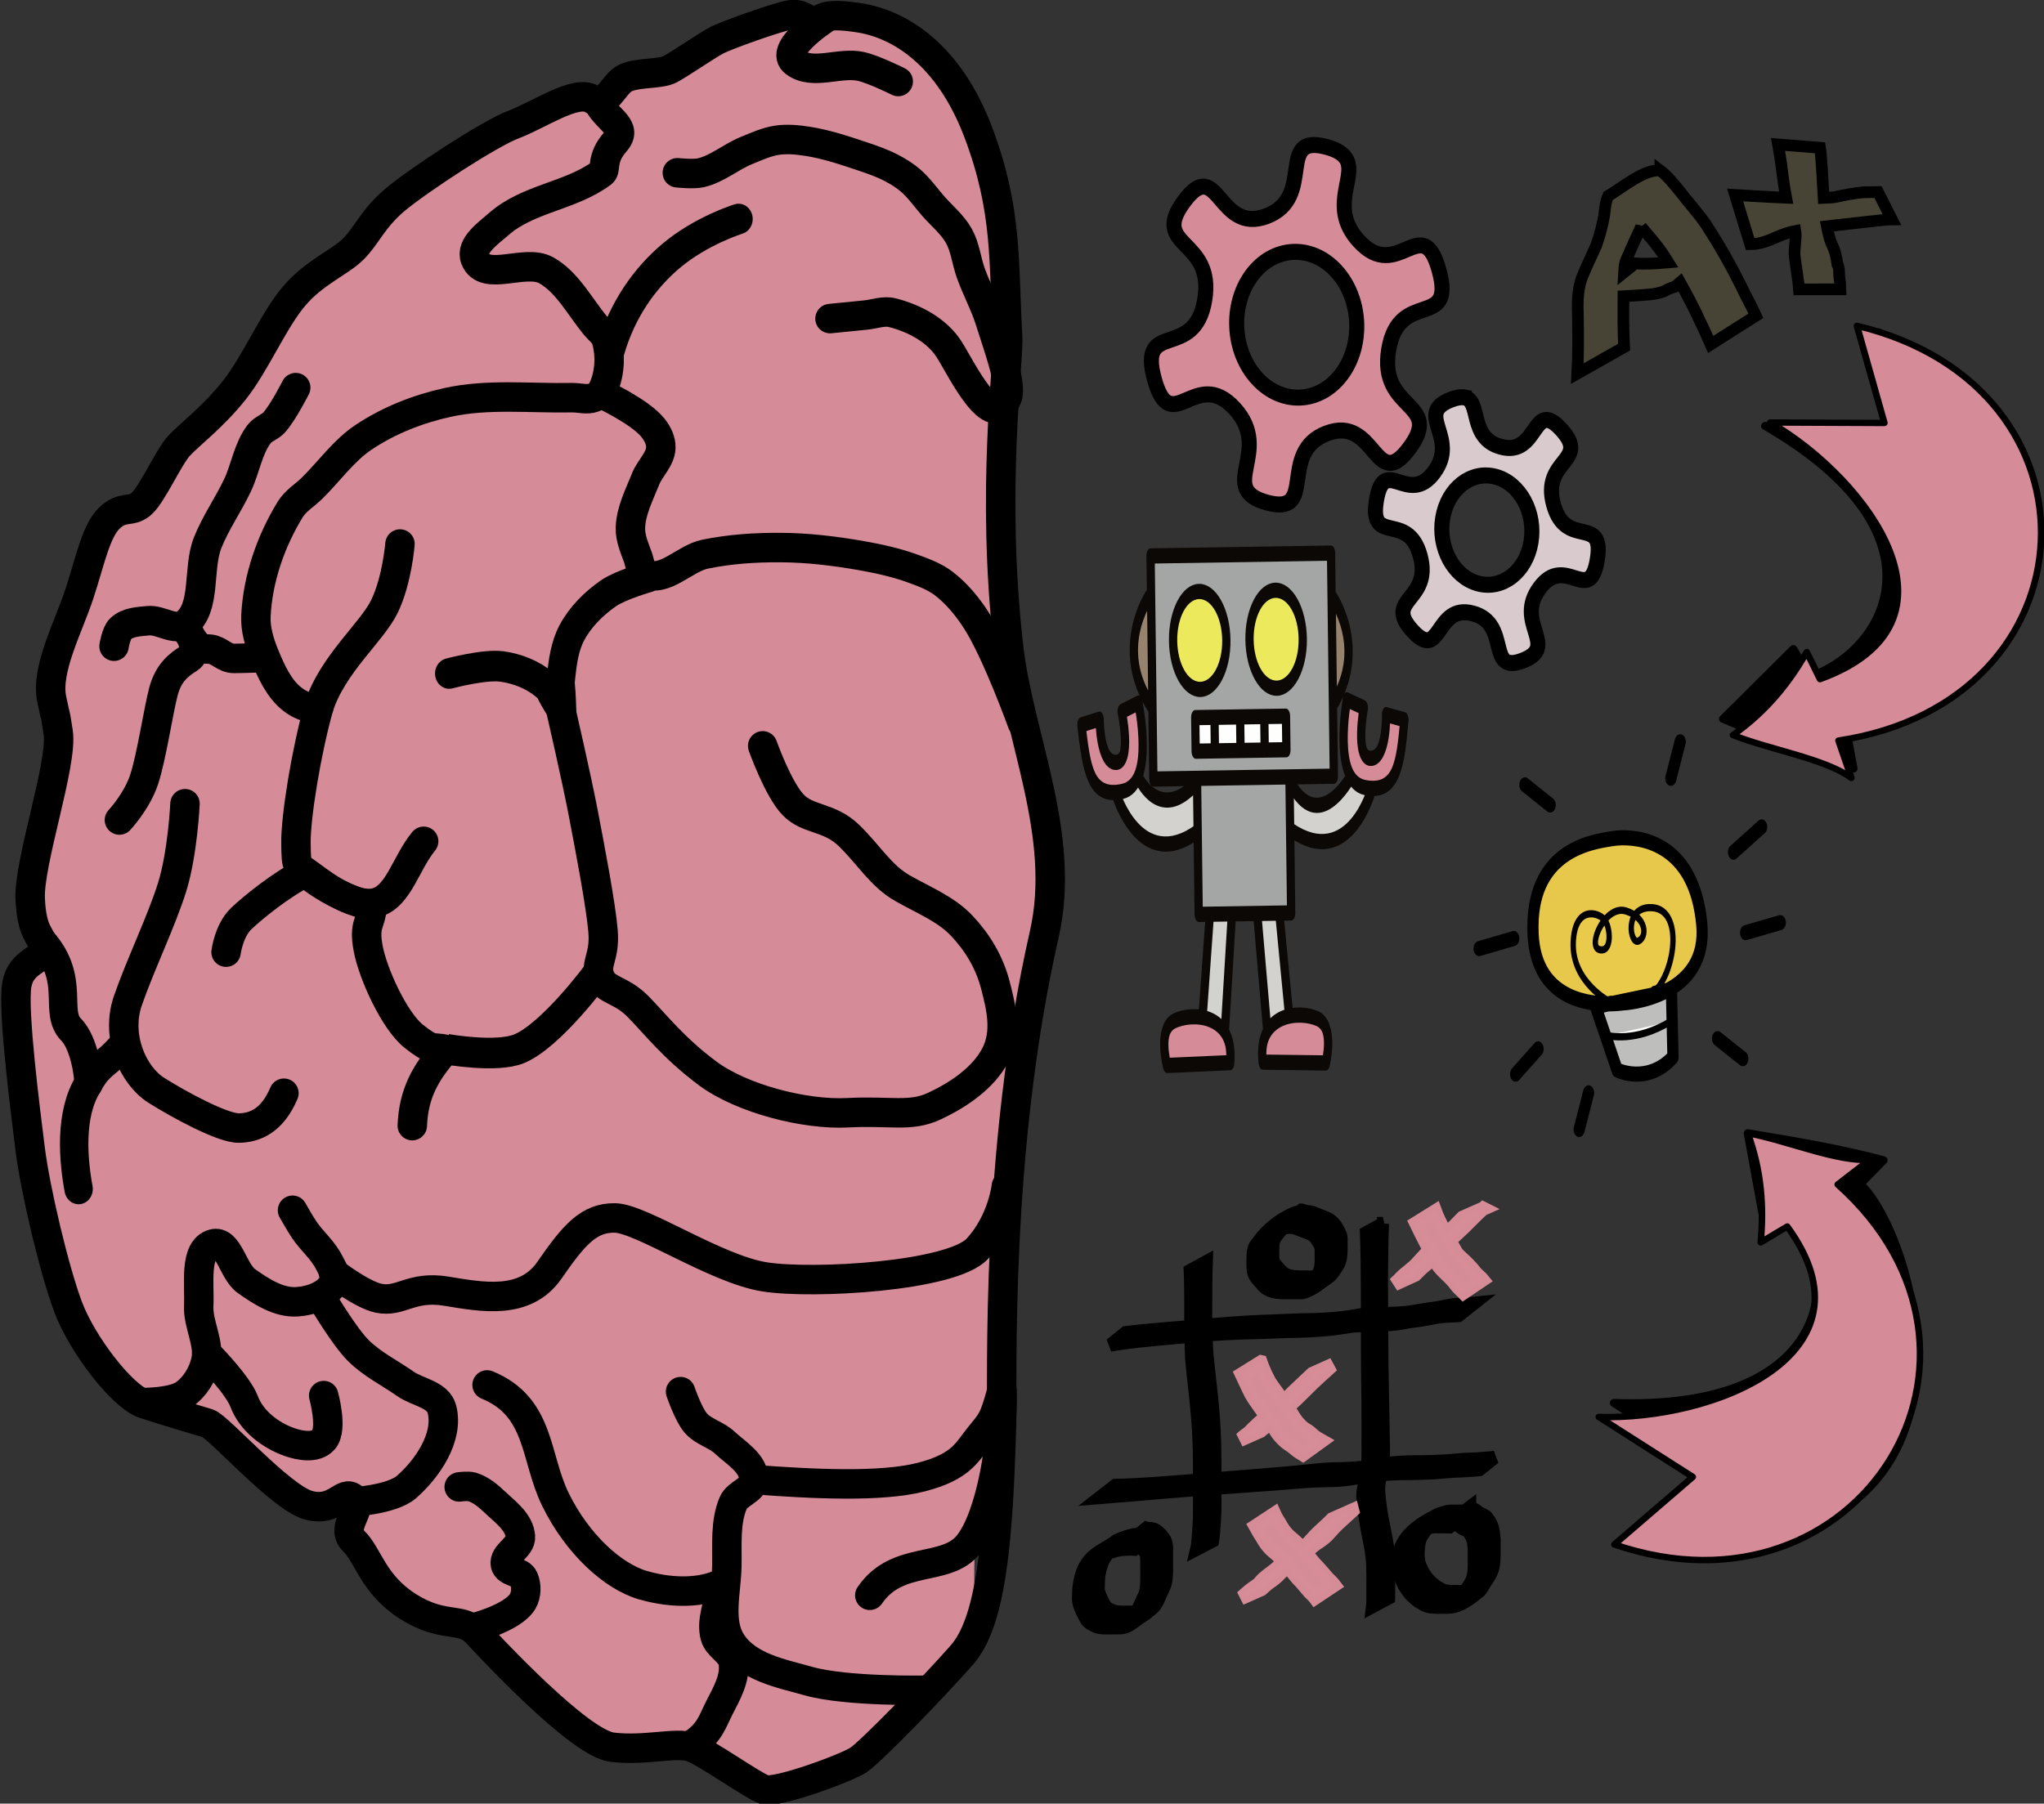 <?xml version="1.0" encoding="UTF-8" standalone="no"?>
<!-- Created with Inkscape (http://www.inkscape.org/) -->

<svg
   xmlns:dc="http://purl.org/dc/elements/1.1/"
   xmlns:cc="http://creativecommons.org/ns#"
   xmlns:rdf="http://www.w3.org/1999/02/22-rdf-syntax-ns#"
   xmlns:svg="http://www.w3.org/2000/svg"
   xmlns="http://www.w3.org/2000/svg"
   xmlns:sodipodi="http://sodipodi.sourceforge.net/DTD/sodipodi-0.dtd"
   xmlns:inkscape="http://www.inkscape.org/namespaces/inkscape"
   width="197.088mm"
   height="173.95mm"
   viewBox="0 0 197.088 173.95"
   version="1.1"
   id="svg2562"
   inkscape:version="0.92.2 5c3e80d, 2017-08-06"
   sodipodi:docname="smartbrain.svg">
  <rect x="0" y="0" width="197.088" height="173.95" fill="#333333" stroke="none"/>
  <defs
     id="defs2556" />
  <sodipodi:namedview
     id="base"
     pagecolor="#ffffff"
     bordercolor="#666666"
     borderopacity="1.0"
     inkscape:pageopacity="0.0"
     inkscape:pageshadow="2"
     inkscape:zoom="0.44"
     inkscape:cx="361.57084"
     inkscape:cy="276.33975"
     inkscape:document-units="mm"
     inkscape:current-layer="layer1-9"
     showgrid="false"
     fit-margin-top="0"
     fit-margin-left="0"
     fit-margin-right="0"
     fit-margin-bottom="0"
     inkscape:window-width="1436"
     inkscape:window-height="856"
     inkscape:window-x="4"
     inkscape:window-y="0"
     inkscape:window-maximized="1"
     inkscape:snap-global="false" />
  <g
     inkscape:label="Layer 1"
     inkscape:groupmode="layer"
     id="layer1"
     transform="translate(235.363,-25.403)">
    <g
       transform="matrix(0.265,0,0,0.265,-171.038,99.22)"
       id="g2554">
      <g
         transform="translate(-8.562,61.661)"
         id="g1933">
        <g
           id="g2346"
           transform="matrix(0.158,0.152,-0.139,0.165,170.341,-29.664)"
           style="fill:#ffc1cb;fill-opacity:0.992;stroke:#000000;stroke-width:4.692;stroke-miterlimit:4;stroke-dasharray:none;stroke-opacity:1">
          <g
             transform="matrix(-3.016,-0.781,0.769,-3.091,285.686,-388.3)"
             id="layer1-9"
             inkscape:label="Calque 1">
            <g
               id="g1374">
              <path
                 sodipodi:nodetypes="csssszzzzzzzzzzzzczzzzzzzzzzzzzzzzzzzzzzzsc"
                 inkscape:connector-curvature="0"
                 id="path880"
                 d="m 132.377,-218.031 c 8.132,12.513 -1.103,55.298 0.517,109.759 0.741,24.917 16.373,50.962 17.122,78.384 1.062,38.863 -10.869,72.722 -13.867,107.012 -4.225,48.32 -0.795,91.896 -6.055,102.78 -17.384,35.967 -4.136,70.683 -14.408,82.362 -10.272,11.679 -33.166,35.207 -37.683,38.197 -4.517,2.99 -30.023,12.274 -34.358,10.743 -4.335,-1.531 -21.089,-13.564 -26.6,-15.517 -5.511,-1.953 -16.793,1.477 -28.816,0 -12.024,-1.477 -44.249,-36.292 -49.611,-41.989 -5.362,-5.697 -11.996,-1.224 -24.798,-9.351 -12.802,-8.127 -14.441,-18.688 -19.798,-23.861 -5.357,-5.172 3.91,-11.831 0,-15.517 -3.91,-3.687 -6.527,5.256 -16.625,2.387 -10.097,-2.868 -32.695,-28.648 -36.574,-29.841 -3.879,-1.194 -15.458,-4.538 -23.275,-7.162 -7.817,-2.624 -22.357,-21.352 -27.574,-35.11 -5.159,-13.652 -12.059,-43.028 -13.888,-57.658 -1.829,-14.63 -6.4,-50.361 -4.898,-59.716 1.502,-9.355 10.024,-8.708 9.6,-13.716 -0.423,-5.008 -4.084,-4.377 -4.702,-17.725 -0.617,-13.348 11.986,-49.51 10.188,-60.771 -1.798,-11.261 -0.107,-1.147 -2.351,-12.028 -2.244,-10.88 6.217,-26.403 10.188,-38.615 3.971,-12.212 5.965,-22.503 10.776,-27.22 4.811,-4.717 7.679,-1.947 11.56,-5.064 3.88,-3.117 10.123,-17.232 13.911,-21.312 3.788,-4.08 12.455,-10.526 20.18,-20.257 7.726,-9.731 14.249,-25.399 21.748,-34.184 7.499,-8.785 16.57,-12.15 21.552,-17.092 4.982,-4.942 7.184,-11.254 15.478,-18.147 8.294,-6.893 34.004,-23.804 43.104,-27.22 9.1,-3.416 22.309,-12.621 28.213,-9.284 5.904,3.337 7.902,-5.486 12.539,-7.596 4.637,-2.11 12.604,-1.196 16.262,-3.165 3.657,-1.969 12.996,-8.37 16.654,-10.339 3.657,-1.969 21.622,-8.303 26.646,-9.284 5.024,-0.981 6.634,2.524 9.404,2.321 2.771,-0.203 1.652,-3.603 16.262,-1.266 14.61,2.337 32.528,13.263 43.299,41.78 10.772,28.517 4.579,74.283 10.68,74.283 z"
                 style="fill:#d78d99;fill-opacity:0.996;stroke:none;stroke-width:10.738px;stroke-linecap:round;stroke-linejoin:round;stroke-opacity:1"
                 transform="matrix(-0.836,1.253,-1.176,-0.785,166.467,-377.17)" />
              <g
                 style="fill:none"
                 transform="matrix(-7.527,11.275,-10.583,-7.065,1152.684,-931.072)"
                 id="g1730">
                <g
                   id="g1470-6"
                   transform="translate(-40)"
                   style="fill:none;fill-opacity:0.221">
                  <path
                     sodipodi:nodetypes="sssszzzzzzzzzzzzczzzzzzzzzzzzzzzzzzzzzzzs"
                     inkscape:connector-curvature="0"
                     id="path880-2"
                     d="m 129.083,16.067 c 0.061,1.053 -0.691,6.206 0.039,12.579 0.419,3.661 2.355,7.621 1.445,11.62 -2.013,8.854 -1.677,17.834 -1.738,20.016 -0.136,4.825 -0.46,7.854 -1.601,9.151 -1.141,1.298 -3.685,3.912 -4.187,4.244 -0.502,0.332 -3.336,1.364 -3.818,1.194 -0.482,-0.17 -2.343,-1.507 -2.956,-1.724 -0.612,-0.217 -1.866,0.164 -3.202,0 -1.336,-0.164 -4.917,-4.032 -5.512,-4.665 -0.596,-0.633 -1.333,-0.136 -2.755,-1.039 -1.422,-0.903 -1.605,-2.076 -2.2,-2.651 -0.595,-0.575 0.434,-1.315 0,-1.724 -0.434,-0.41 -0.725,0.584 -1.847,0.265 -1.122,-0.319 -3.633,-3.183 -4.064,-3.316 -0.431,-0.133 -1.718,-0.504 -2.586,-0.796 -0.869,-0.292 -2.484,-2.372 -3.064,-3.901 -0.573,-1.517 -1.34,-4.781 -1.543,-6.406 -0.203,-1.626 -0.711,-5.596 -0.544,-6.635 0.167,-1.039 1.114,-0.968 1.067,-1.524 -0.047,-0.556 -0.454,-0.486 -0.522,-1.969 -0.069,-1.483 1.332,-5.501 1.132,-6.752 -0.2,-1.251 -0.012,-0.127 -0.261,-1.336 -0.249,-1.209 0.691,-2.934 1.132,-4.291 0.441,-1.357 0.663,-2.5 1.197,-3.024 0.535,-0.524 0.853,-0.216 1.284,-0.563 0.431,-0.346 1.125,-1.915 1.546,-2.368 0.421,-0.453 1.384,-1.17 2.242,-2.251 0.858,-1.081 1.583,-2.822 2.416,-3.798 0.833,-0.976 1.841,-1.35 2.395,-1.899 0.554,-0.549 0.798,-1.25 1.72,-2.016 0.922,-0.766 3.778,-2.645 4.789,-3.024 1.011,-0.38 2.479,-1.402 3.135,-1.032 0.656,0.371 0.878,-0.61 1.393,-0.844 0.515,-0.234 1.401,-0.133 1.807,-0.352 0.406,-0.219 1.444,-0.93 1.85,-1.149 0.406,-0.219 2.402,-0.923 2.961,-1.032 0.558,-0.109 0.737,0.28 1.045,0.258 0.308,-0.023 0.184,-0.4 1.807,-0.141 1.623,0.26 3.614,1.474 4.811,4.642 1.197,3.169 1.011,5.234 1.187,8.254 z"
                     style="fill:none;fill-opacity:0.221;stroke:#000000;stroke-width:1.193px;stroke-linecap:round;stroke-linejoin:round;stroke-opacity:1" />
                  <path
                     sodipodi:nodetypes="cssaaaaaaaaaaaaaaaczc"
                     inkscape:connector-curvature="0"
                     id="path823-2"
                     d="m 112.527,6.641 c 0.392,0.68 1.19,0.95 0.665,1.541 -0.589,0.663 -0.349,1.11 -0.534,1.249 -1.258,0.942 -2.992,1.02 -4.18,2.063 -0.418,0.367 -1.165,0.87 -0.958,1.407 0.372,0.963 2.014,-0.012 2.874,0.469 0.856,0.478 1.36,1.476 2.003,2.251 0.151,0.182 0.368,0.33 0.435,0.563 0.191,0.659 0.138,1.46 -0.174,2.063 -0.071,0.136 -0.211,0.232 -0.348,0.281 -0.275,0.099 -0.581,-0.005 -0.871,0 -1.684,0.031 -3.4,-0.174 -5.051,0.188 -1.188,0.261 -2.365,0.719 -3.396,1.407 -0.803,0.536 -1.39,1.379 -2.09,2.063 -0.289,0.283 -0.655,0.494 -0.871,0.844 -0.782,1.268 -1.32,2.794 -1.393,4.314 -0.026,0.545 0.144,1.095 0.348,1.594 0.27,0.658 0.588,1.363 1.132,1.782 0.299,0.231 0.717,0.417 1.064,0.318 0.56,-1.744 2.156,-3.025 2.665,-4.08 0.509,-1.054 0.625,-2.517 0.625,-2.517"
                     style="fill:none;fill-opacity:0.221;stroke:#000000;stroke-width:1.193px;stroke-linecap:round;stroke-linejoin:round;stroke-opacity:1" />
                  <path
                     sodipodi:nodetypes="caaaaaaaaaaaczaac"
                     inkscape:connector-curvature="0"
                     id="path825-7"
                     d="m 115.706,9.431 c 0,0 0.646,0.072 0.958,0 0.654,-0.152 1.203,-0.635 1.829,-0.891 0.412,-0.168 0.826,-0.359 1.263,-0.422 0.403,-0.058 0.817,-0.015 1.219,0.047 0.756,0.117 1.491,0.365 2.22,0.61 0.399,0.134 0.8,0.273 1.176,0.469 0.275,0.144 0.545,0.309 0.784,0.516 0.344,0.298 0.612,0.685 0.914,1.032 0.351,0.403 0.782,0.744 1.045,1.219 0.252,0.454 0.301,1.007 0.479,1.501 0.238,0.662 0.579,1.279 0.787,1.953 0.311,1.007 0.907,2.579 0.68,3.097 -0.578,1.476 -1.835,-1.158 -2.338,-1.955 -0.503,-0.798 -1.433,-1.278 -2.308,-1.501 -0.354,-0.09 -0.726,0.06 -1.088,0.094 -0.479,0.044 -1.437,0.141 -1.437,0.141"
                     style="fill:none;fill-opacity:0.221;stroke:#000000;stroke-width:1.193px;stroke-linecap:round;stroke-linejoin:round;stroke-opacity:1" />
                  <path
                     sodipodi:nodetypes="caaaaaaac"
                     inkscape:connector-curvature="0"
                     id="path829-5"
                     d="m 100.249,18.106 c 0,0 -0.507,1.002 -0.871,1.407 -0.174,0.193 -0.451,0.261 -0.61,0.469 -0.446,0.583 -0.554,1.389 -0.871,2.063 -0.376,0.799 -0.894,1.52 -1.219,2.345 -0.414,1.052 -0.036,2.641 -0.914,3.282 -0.41,0.299 -0.987,-0.187 -1.48,-0.141 -0.389,0.037 -0.84,0.049 -1.132,0.328 -0.175,0.168 -0.261,0.703 -0.261,0.703"
                     style="fill:none;fill-opacity:0.221;stroke:#000000;stroke-width:1.193px;stroke-linecap:round;stroke-linejoin:round;stroke-opacity:1" />
                  <path
                     sodipodi:nodetypes="czzzczsc"
                     inkscape:connector-curvature="0"
                     id="path831-2"
                     d="m 93.109,35.596 c 0,0 0.705,-0.746 1.001,-1.641 0.297,-0.895 0.578,-2.791 0.784,-3.564 0.206,-0.772 0.645,-1.091 1.015,-1.321 0.369,-0.23 0.243,-0.772 -0.151,-1.288 0.609,1.055 0.664,0.862 1.032,0.905 0.367,0.044 0.577,0.376 0.956,0.375 0.411,-0.001 1.232,-0.033 1.232,-0.033"
                     style="fill:none;fill-opacity:0.221;stroke:#000000;stroke-width:1.193px;stroke-linecap:round;stroke-linejoin:round;stroke-opacity:1" />
                  <path
                     sodipodi:nodetypes="caaaaaaaaaaaac"
                     inkscape:connector-curvature="0"
                     id="path833-8"
                     d="m 112.636,18.371 c 0,0 1.561,0.72 2.093,1.393 0.173,0.219 0.32,0.509 0.308,0.796 -0.02,0.474 -0.443,0.823 -0.616,1.26 -0.255,0.643 -0.599,1.291 -0.616,1.989 -0.009,0.413 0.17,0.808 0.308,1.194 0.082,0.231 0.097,0.566 0.308,0.663 0.77,0.355 1.579,-0.626 2.401,-0.796 1.011,-0.208 2.049,-0.273 3.079,-0.265 1.093,0.008 2.185,0.141 3.263,0.332 0.707,0.125 1.415,0.283 2.094,0.531 0.426,0.156 0.864,0.317 1.231,0.597 0.522,0.397 0.963,0.933 1.324,1.492 0.824,1.276 1.863,4.16 1.863,4.16"
                     style="fill:none;fill-opacity:0.221;stroke:#000000;stroke-width:1.193px;stroke-linecap:round;stroke-linejoin:round;stroke-opacity:1" />
                  <path
                     sodipodi:nodetypes="czzzzzzzzzzzzzc"
                     inkscape:connector-curvature="0"
                     id="path837-3"
                     d="m 119.162,32.629 c 0,0 0.621,1.751 1.231,2.387 0.61,0.636 1.465,0.462 2.278,1.26 0.813,0.798 1.282,1.626 2.155,2.122 0.873,0.497 1.762,0.847 2.401,1.525 0.64,0.678 1.118,1.481 1.355,2.387 0.237,0.906 0.487,1.927 0,2.851 -0.487,0.924 -1.481,1.596 -2.463,2.056 -0.982,0.459 -1.789,0.175 -3.51,0.265 -1.721,0.09 -4.281,-0.566 -5.665,-1.592 -1.384,-1.026 -2.13,-2.005 -2.832,-2.719 -0.703,-0.714 -1.321,-0.627 -1.539,-1.194 -0.218,-0.567 0.211,-0.798 0.123,-1.857 -0.088,-1.059 -0.516,-3.293 -0.8,-4.775 -0.285,-1.481 -0.893,-4.112 -0.893,-4.112"
                     style="fill:none;fill-opacity:0.221;stroke:#000000;stroke-width:1.193px;stroke-linecap:round;stroke-linejoin:round;stroke-opacity:1" />
                  <path
                     sodipodi:nodetypes="czzzc"
                     inkscape:connector-curvature="0"
                     id="path839-6"
                     d="m 101.183,31.037 c -0.506,1.792 -0.938,4.443 -0.924,5.504 0.014,1.061 0.024,0.882 0.616,1.326 0.591,0.445 1.856,1.363 2.709,1.061 0.853,-0.302 1.14,-1.596 1.847,-2.454"
                     style="fill:none;fill-opacity:0.221;stroke:#000000;stroke-width:1.193px;stroke-linecap:round;stroke-linejoin:round;stroke-opacity:1" />
                  <path
                     sodipodi:nodetypes="czzzzc"
                     inkscape:connector-curvature="0"
                     id="path841-6"
                     d="m 95.765,34.94 c 0,0 -0.092,2 -0.522,3.376 -0.43,1.376 -1.292,3.145 -1.793,4.595 -0.501,1.451 0.213,3.029 1.143,3.619 0.929,0.589 2.697,1.548 3.349,1.539 0.652,-0.009 1.35,-0.285 1.829,-1.407"
                     style="fill:none;fill-opacity:0.221;stroke:#000000;stroke-width:1.193px;stroke-linecap:round;stroke-linejoin:round;stroke-opacity:1" />
                  <path
                     sodipodi:nodetypes="cczzcczc"
                     inkscape:connector-curvature="0"
                     id="path843-1"
                     d="m 104.97,47.981 c 0.054,-1.304 0.526,-2.129 1.355,-3.084 -0.569,-0.122 -0.507,0.092 -1.293,-0.531 -0.786,-0.622 -1.654,-2.529 -1.847,-3.548 -0.193,-1.018 0.112,-0.987 0.154,-1.691 -1.105,-0.343 -1.872,-0.717 -2.709,-1.393 -0.928,0.458 -2.081,1.376 -2.586,1.857 -0.505,0.481 -0.616,1.359 -0.616,1.359"
                     style="fill:none;fill-opacity:0.221;stroke:#000000;stroke-width:1.193px;stroke-linecap:round;stroke-linejoin:round;stroke-opacity:1" />
                  <path
                     sodipodi:nodetypes="caaaaaaaaac"
                     inkscape:connector-curvature="0"
                     id="path851-9"
                     d="m 94.082,59.174 c 0,0 1.171,0.002 1.639,-0.32 0.433,-0.298 0.765,-0.819 0.886,-1.357 0.165,-0.732 -0.324,-1.487 -0.287,-2.239 0.042,-0.857 -0.193,-2.277 0.577,-2.5 0.624,-0.181 0.81,1.117 1.35,1.501 0.61,0.433 1.317,0.887 2.046,0.844 0.57,-0.034 1.303,-0.277 1.524,-0.844 0.094,-0.242 -0.102,-0.52 -0.218,-0.75 -0.25,-0.498 -0.691,-0.856 -1.001,-1.313 -0.173,-0.256 -0.479,-0.797 -0.479,-0.797"
                     style="fill:none;fill-opacity:0.221;stroke:#000000;stroke-width:1.193px;stroke-linecap:round;stroke-linejoin:round;stroke-opacity:1" />
                  <path
                     sodipodi:nodetypes="csac"
                     inkscape:connector-curvature="0"
                     id="path853-6"
                     d="m 121.627,3.241 c 0,0 -1.864,1.217 -1.154,1.735 0.733,0.535 1.803,-0.035 2.678,0.164 0.523,0.119 1.502,0.61 1.502,0.61"
                     style="fill:none;fill-opacity:0.221;stroke:#000000;stroke-width:1.193px;stroke-linecap:round;stroke-linejoin:round;stroke-opacity:1" />
                  <path
                     sodipodi:nodetypes="csaac"
                     inkscape:connector-curvature="0"
                     id="path855-9"
                     d="m 96.766,57.307 c 0,0 1.145,1.168 1.393,1.829 0.297,0.791 1.075,1.375 1.829,1.641 0.442,0.156 1.075,0.271 1.393,-0.094 0.378,-0.433 0,-1.782 0,-1.782"
                     style="fill:none;fill-opacity:0.221;stroke:#000000;stroke-width:1.193px;stroke-linecap:round;stroke-linejoin:round;stroke-opacity:1" />
                  <path
                     sodipodi:nodetypes="caaaac"
                     inkscape:connector-curvature="0"
                     id="path857-9"
                     d="m 102.47,63.215 c 0,0 1.659,-0.083 2.264,-0.61 0.843,-0.733 1.725,-2.016 1.437,-3.142 -0.156,-0.61 -0.988,-0.685 -1.48,-1.032 -0.64,-0.45 -1.357,-0.798 -1.916,-1.36 -0.56,-0.563 -1.393,-1.969 -1.393,-1.969"
                     style="fill:none;fill-opacity:0.221;stroke:#000000;stroke-width:1.193px;stroke-linecap:round;stroke-linejoin:round;stroke-opacity:1" />
                  <path
                     sodipodi:nodetypes="caaaaaac"
                     inkscape:connector-curvature="0"
                     id="path859-4"
                     d="m 107.39,68.326 c 0,0 1.628,-0.396 2.046,-1.078 0.16,-0.261 0.171,-0.656 0.044,-0.938 -0.132,-0.292 -0.676,-0.245 -0.74,-0.563 -0.086,-0.424 0.639,-0.692 0.61,-1.125 -0.041,-0.599 -0.628,-1.008 -1.045,-1.407 -0.268,-0.256 -0.57,-0.504 -0.914,-0.61 -0.168,-0.051 -0.522,0 -0.522,0"
                     style="fill:none;fill-opacity:0.221;stroke:#000000;stroke-width:1.193px;stroke-linecap:round;stroke-linejoin:round;stroke-opacity:1" />
                  <path
                     sodipodi:nodetypes="caaacssc"
                     inkscape:connector-curvature="0"
                     id="path861-9"
                     d="m 116.272,73.062 c 0.74,-0.469 0.844,-0.936 1.132,-1.501 0.287,-0.563 0.66,-1.194 0.566,-1.829 -0.065,-0.442 -0.632,-0.647 -0.74,-1.078 -0.171,-0.683 0.174,-1.217 0.218,-2.11 -0.697,0.326 -1.835,0.423 -3.135,0.047 -1.221,-0.353 -2.662,-1.667 -3.546,-3.472 -0.842,-1.72 -0.6,-3.752 -2.768,-4.64"
                     style="fill:none;fill-opacity:0.221;stroke:#000000;stroke-width:1.193px;stroke-linecap:round;stroke-linejoin:round;stroke-opacity:1" />
                  <path
                     sodipodi:nodetypes="caaaaaaac"
                     inkscape:connector-curvature="0"
                     id="path863-1"
                     d="m 125.807,70.858 c 0,0 -3.241,0.063 -4.789,-0.375 -1.118,-0.316 -2.487,-0.564 -3.135,-1.594 -0.53,-0.843 -0.196,-2.03 -0.174,-3.048 0.019,-0.865 -0.077,-1.794 0.261,-2.579 0.168,-0.391 0.815,-0.507 0.827,-0.938 0.018,-0.654 -0.717,-1.071 -1.176,-1.501 -0.349,-0.327 -0.862,-0.43 -1.176,-0.797 -0.299,-0.35 -0.61,-1.266 -0.61,-1.266"
                     style="fill:none;fill-opacity:0.221;stroke:#000000;stroke-width:1.193px;stroke-linecap:round;stroke-linejoin:round;stroke-opacity:1" />
                  <path
                     sodipodi:nodetypes="czczzc"
                     inkscape:connector-curvature="0"
                     id="path865-2"
                     d="m 123.499,67.013 c 1.127,-1.647 3.098,-0.906 4.006,-2.063 0.908,-1.157 1.412,-4.186 1.35,-6.237 -0.333,1.231 -0.406,1.25 -0.914,1.876 -0.509,0.626 -0.721,1.222 -2.351,1.641 -1.631,0.42 -4.386,0.277 -6.792,0.094"
                     style="fill:none;fill-opacity:0.221;stroke:#000000;stroke-width:1.193px;stroke-linecap:round;stroke-linejoin:round;stroke-opacity:1" />
                  <path
                     sodipodi:nodetypes="cazzzzzc"
                     inkscape:connector-curvature="0"
                     id="path1418-8"
                     d="m 101.773,53.931 c 0,0 1.153,0.889 1.829,1.032 0.901,0.19 1.311,-0.517 2.743,-0.281 1.432,0.235 3.186,0.589 4.18,-0.844 0.993,-1.433 1.595,-2.13 2.656,-2.11 1.06,0.02 4.089,2.077 6.052,2.391 1.963,0.315 7.59,-0.009 8.621,-1.125 1.031,-1.117 1.176,-2.532 1.176,-2.532"
                     style="fill:none;fill-opacity:0.221;stroke:#000000;stroke-width:1.193px;stroke-linecap:round;stroke-linejoin:round;stroke-opacity:1" />
                </g>
                <g
                   style="fill:none"
                   id="g1549"
                   transform="matrix(1.15,0,0,1.238,-59.439,-0.604)">
                  <path
                     sodipodi:nodetypes="csc"
                     inkscape:connector-curvature="0"
                     id="path827"
                     d="m 119.672,9.62 c 0,0 -1.322,0.376 -2.386,1.212 -0.9,0.706 -1.703,1.726 -2.121,3.068"
                     style="fill:none;stroke:#000000;stroke-width:1px;stroke-linecap:round;stroke-linejoin:round;stroke-opacity:1" />
                  <path
                     sodipodi:nodetypes="caaacaac"
                     inkscape:connector-curvature="0"
                     id="path835"
                     d="m 116.49,21.322 c 0,0 -0.982,0.259 -1.401,0.53 -0.51,0.329 -0.985,0.761 -1.288,1.288 -0.247,0.43 -0.323,0.946 -0.379,1.439 -0.042,0.377 0,0 0.038,1.136 -0.606,-0.871 -0.329,-0.651 -0.606,-0.871 -0.426,-0.338 -0.976,-0.536 -1.515,-0.606 -0.618,-0.08 -1.856,0.227 -1.856,0.227"
                     style="fill:none;stroke:#000000;stroke-width:1px;stroke-linecap:round;stroke-linejoin:round;stroke-opacity:1" />
                  <path
                     sodipodi:nodetypes="cac"
                     inkscape:connector-curvature="0"
                     id="path845"
                     d="m 109.391,36.748 c 0,0 1.76,0.293 2.555,-0.013 1.139,-0.439 2.727,-2.443 2.727,-2.443"
                     style="fill:none;stroke:#000000;stroke-width:1px;stroke-linecap:butt;stroke-linejoin:miter;stroke-opacity:1" />
                  <path
                     sodipodi:nodetypes="csczc"
                     inkscape:connector-curvature="0"
                     id="path847"
                     d="m 95.179,33.241 c 1.161,1.234 0.367,2.267 0.987,2.849 0.464,0.435 0.615,1.484 0.613,1.762 0.276,-0.492 0.553,-0.646 0.757,-0.814 0.204,-0.169 0.473,-0.454 0.473,-0.454"
                     style="fill:none;stroke:#000000;stroke-width:1px;stroke-linecap:round;stroke-linejoin:round;stroke-opacity:1" />
                  <path
                     sodipodi:nodetypes="cc"
                     inkscape:connector-curvature="0"
                     id="path849"
                     d="m 96.779,37.852 c -0.686,0.999 -0.533,2.525 -0.349,3.448"
                     style="fill:none;stroke:#000000;stroke-width:1px;stroke-linecap:round;stroke-linejoin:round;stroke-opacity:1" />
                </g>
              </g>
              <path
                 inkscape:connector-curvature="0"
                 d="m -456.322,-1122.581 c -7.872,0.083 -17.653,2.915 -30.122,9.617 -79.802,42.89 41.003,73.341 -1.494,154.133 -42.496,80.792 -127.199,-18.227 -121.004,78.818 6.195,97.044 78.938,8.723 132.165,96.017 53.227,87.294 -64.724,101.525 21.27,155.68 85.994,54.155 37.933,-64.614 133.656,-58.111 95.723,6.503 62.47,119.747 142.272,76.856 79.801,-42.891 -41.003,-73.341 1.494,-154.133 42.496,-80.792 127.199,18.226 121.004,-78.818 -6.195,-97.044 -78.938,-8.723 -132.165,-96.017 -53.227,-87.294 64.724,-101.525 -21.27,-155.68 -85.994,-54.155 -37.933,64.614 -133.656,58.111 -80.764,-5.487 -69.643,-86.923 -112.149,-86.474 z m 116.166,149.415 c 60.958,4.141 113.569,57.595 117.514,119.392 3.945,61.797 -42.272,108.537 -103.228,104.396 -60.956,-4.141 -113.569,-57.595 -117.514,-119.392 -3.945,-61.797 42.272,-108.537 103.228,-104.396 z"
                 id="path2"
                 style="fill:#d78d99;fill-opacity:0.996;stroke:#000000;stroke-width:26.013;stroke-miterlimit:4;stroke-dasharray:none;stroke-opacity:1"
                 transform="matrix(-0.311,0.079,-0.077,-0.304,58.889,-140.487)" />
              <path
                 inkscape:connector-curvature="0"
                 d="m -41.872,-968.644 c -4.691,3.077 -9.502,8.809 -14.483,18.277 -31.872,60.591 51.958,35.548 56.604,108.33 4.646,72.783 -83.108,36.043 -43.186,101.512 39.922,65.469 50.608,-24.177 115.107,16.439 64.498,40.615 -0.955,95.802 70.835,100.68 71.79,4.877 -1.35,-59.723 58.504,-91.893 59.853,-32.17 82.152,59.76 114.021,-0.833 31.869,-60.594 -51.958,-35.548 -56.604,-108.33 -4.646,-72.783 83.108,-36.043 43.186,-101.512 -39.922,-65.469 -50.608,24.177 -115.107,-16.438 -64.498,-40.615 0.955,-95.802 -70.835,-100.68 -71.79,-4.877 1.35,59.723 -58.504,91.893 -50.499,27.142 -74.209,-34.061 -99.539,-17.443 z m 125.431,59.906 c 38.113,-20.484 89.616,-3.292 115.036,38.399 25.42,41.692 15.132,92.094 -22.981,112.577 -38.113,20.484 -89.616,3.292 -115.036,-38.399 -25.42,-41.692 -15.132,-92.094 22.981,-112.577 z"
                 id="path4"
                 style="fill:#daccce;fill-opacity:0.992;stroke:#000000;stroke-width:26.013;stroke-miterlimit:4;stroke-dasharray:none;stroke-opacity:1"
                 transform="matrix(-0.311,0.079,-0.077,-0.304,58.889,-140.487)" />
              <g
                 id="Layer_1"
                 transform="matrix(-0.186,0.287,-0.495,-0.321,269.175,-46.398)"
                 style="fill:#ffc1cb;fill-opacity:0.992;stroke:#000000;stroke-width:4.692;stroke-miterlimit:4;stroke-dasharray:none;stroke-opacity:1">
                <path
                   style="fill:#a5a7a6"
                   inkscape:connector-curvature="0"
                   d="m 171.992,126.884 h 289.75 v 194.75 h -289.75 z"
                   id="path833" />
                <path
                   style="fill:#d78d99;fill-opacity:0.996"
                   inkscape:connector-curvature="0"
                   d="m 86.878,268.597 c 0,0 -0.787,38 25.338,38 26.125,0 10.287,-44.338 10.287,-44.338 l 26.927,-7.125 c 0,0 25.323,70.463 -26.927,76.787 -51.961,6.293 -57.787,-20.574 -64.912,-58.574 l 29.287,-4.75"
                   id="path835-7" />
                <path
                   style="fill:#d78d99;fill-opacity:0.996"
                   inkscape:connector-curvature="0"
                   d="m 546.849,268.597 c -0.001,0 0.786,38 -25.339,38 -26.125,0 -10.286,-44.338 -10.286,-44.338 l -26.919,-7.125 c 0,0 -25.331,70.463 26.919,76.787 51.96,6.293 57.786,-20.574 64.911,-58.574 l -29.286,-4.75"
                   id="path837" />
                <path
                   style="fill:#d78d99;fill-opacity:0.996"
                   inkscape:connector-curvature="0"
                   d="m 188.224,571.796 c 0,0 -15.044,-31.662 12.661,-38.787 27.714,-7.125 96.589,-6.338 88.67,37.213 l -101.331,1.574"
                   id="path839" />
                <path
                   style="fill:#d78d99;fill-opacity:0.996"
                   inkscape:connector-curvature="0"
                   d="m 443.128,571.796 c 0,0 15.052,-31.662 -12.662,-38.787 -27.713,-7.125 -96.588,-6.338 -88.661,37.213 l 101.323,1.574"
                   id="path841" />
                <path
                   style="fill:#ece95d"
                   inkscape:connector-curvature="0"
                   d="m 291.93,201.296 c 0,23.609 -19.141,42.75 -42.75,42.75 -23.617,0 -42.75,-19.141 -42.75,-42.75 0,-23.609 19.133,-42.75 42.75,-42.75 23.609,0 42.75,19.141 42.75,42.75"
                   id="path843" />
                <path
                   style="fill:#ece95d"
                   inkscape:connector-curvature="0"
                   d="m 414.635,201.296 c 0,23.609 -19.133,42.75 -42.75,42.75 -23.609,0 -42.75,-19.141 -42.75,-42.75 0,-23.609 19.141,-42.75 42.75,-42.75 23.617,0 42.75,19.141 42.75,42.75"
                   id="path845-9" />
                <path
                   style="fill:#fffffe"
                   inkscape:connector-curvature="0"
                   d="m 240.474,268.597 h 145.662 v 29.287 H 240.474 Z"
                   id="path847-3" />
                <path
                   style="fill:#a5a7a6"
                   inkscape:connector-curvature="0"
                   d="m 242.849,320.833 v 118.75 H 389.305 V 323.207 l -146.456,-2.374"
                   id="path849-8" />
                <path
                   style="fill:#97836e;fill-opacity:0.992"
                   inkscape:connector-curvature="0"
                   d="m 172.385,166.457 v 96.589 c 0,0 -32.455,-31.662 -30.875,-55.412 1.589,-23.75 30.875,-41.177 30.875,-41.177"
                   id="path851" />
                <path
                   style="fill:#97836e;fill-opacity:0.992"
                   inkscape:connector-curvature="0"
                   d="m 460.555,167.259 4.75,87.875 c 0,0 24.544,-15.051 24.544,-48.301 0,-33.251 -29.294,-39.574 -29.294,-39.574"
                   id="path853" />
                <path
                   style="fill:#d4d3cf"
                   inkscape:connector-curvature="0"
                   d="m 242.055,325.583 c 0,0 -32.456,15.845 -49.081,15.051 -16.625,-0.801 -45.125,-19.801 -45.125,-19.801 l -39.589,13.463 c 0,0 26.118,45.132 72.045,44.338 45.919,-0.801 62.544,-12.677 62.544,-12.677 l -0.794,-40.374"
                   id="path855" />
                <path
                   style="fill:#d4d3cf"
                   inkscape:connector-curvature="0"
                   d="m 259.474,441.958 c -1.589,2.375 -13.464,85.5 -13.464,85.5 l 35.625,11.088 15.839,-96.588 h -38"
                   id="path857" />
                <path
                   style="fill:#d4d3cf"
                   inkscape:connector-curvature="0"
                   d="m 388.117,325.583 c 0,0 33.643,22.176 50.268,21.375 16.625,-0.795 47.901,-24.137 47.901,-24.137 l 35.618,11.475 c 0,0 -26.118,45.132 -72.037,44.338 -45.927,-0.801 -62.552,-12.677 -62.552,-12.677 l 0.802,-40.374"
                   id="path859" />
                <path
                   style="fill:#d4d3cf"
                   inkscape:connector-curvature="0"
                   d="m 370.69,441.958 c 1.589,2.375 13.464,85.5 13.464,85.5 l -35.625,11.088 -15.839,-96.588 h 38"
                   id="path861" />
                <path
                   style="fill-opacity:0;stroke:#0b0805;stroke-width:13.286;stroke-linecap:round;stroke-linejoin:round;stroke-miterlimit:4;stroke-dasharray:none;stroke-opacity:1"
                   inkscape:connector-curvature="0"
                   d="m 171.992,126.884 h 289.75 v 194.75 h -289.75 z m -3.562,35.625 c 0,0 -58.188,45.125 2.375,96.187 M 462.93,164.884 c 0,0 54.625,42.75 2.375,91.437 M 86.878,268.597 c 0,0 -0.787,38 25.338,38 26.125,0 10.287,-44.338 10.287,-44.338 l 26.927,-7.125 c 0,0 25.323,70.463 -26.927,76.787 -51.961,6.293 -57.787,-20.574 -64.912,-58.574 z m 25.346,66.486 c 0,0 37.206,68.875 129.029,33.25 m 305.596,-99.736 c -0.001,0 0.786,38 -25.339,38 -26.125,0 -10.286,-44.338 -10.286,-44.338 l -26.919,-7.125 c 0,0 -25.331,70.463 26.919,76.787 51.96,6.293 57.786,-20.574 64.911,-58.574 z m -25.346,66.486 c 0,0 -37.198,68.875 -129.029,33.25 m 96.581,-45.912 c 0,0 -53.831,53.051 -98.563,2.775 V 440.384 H 242.055 V 325.196 c -60.177,36.026 -93.427,-4.363 -93.427,-4.363 m 39.596,250.963 c 0,0 -15.044,-31.662 12.661,-38.787 27.714,-7.125 96.589,-6.338 88.67,37.213 z m 106.875,-129.037 -13.464,99.75 m -22.161,-98.963 -12.669,82.338 m 196.323,45.912 c 0,0 15.052,-31.662 -12.662,-38.787 -27.713,-7.125 -96.588,-6.338 -88.661,37.213 z m -106.875,-129.037 13.463,99.75 m 22.162,-98.963 12.677,82.338 M 291.93,201.296 c 0,23.609 -19.141,42.75 -42.75,42.75 -23.617,0 -42.75,-19.141 -42.75,-42.75 0,-23.609 19.133,-42.75 42.75,-42.75 23.609,0 42.75,19.141 42.75,42.75 z m 122.705,0 c 0,23.609 -19.133,42.75 -42.75,42.75 -23.609,0 -42.75,-19.141 -42.75,-42.75 0,-23.609 19.141,-42.75 42.75,-42.75 23.617,0 42.75,19.141 42.75,42.75 z m -174.161,67.301 h 145.662 v 29.287 H 240.474 Z m 72.036,0.787 v 24.537 m -41.161,-22.162 v 22.162 m 79.956,-22.162 v 26.125"
                   id="path863" />
              </g>
              <g
                 transform="matrix(-0.677,1.015,-0.952,-0.636,-40.469,306.739)"
                 id="Layer_1-0"
                 style="fill:#ffc1cb;fill-opacity:0.992;stroke:#000000;stroke-width:4.692;stroke-miterlimit:4;stroke-dasharray:none;stroke-opacity:1">
                <g
                   transform="matrix(0.514,0,0,0.692,-173.221,127.445)"
                   id="g3365">
                  <path
                     id="path3293"
                     d="m 102.616,121.786 c 0,0 -75.38,9.424 -78.526,-45.022 -3.139,-54.446 51.307,-59.679 69.11,-61.782 17.803,-2.095 71.336,-0.836 78.534,55.49 6.285,49.227 -69.118,51.314 -69.118,51.314"
                     inkscape:connector-curvature="0"
                     style="fill:#e9c94b" />
                  <path
                     id="path3295"
                     d="m 78.896,124.227 18.855,41.193 c 0,0 26.528,9.776 48.859,-8.38 l -1.404,-43.98"
                     inkscape:connector-curvature="0"
                     style="fill:#bfc0bd" />
                  <path
                     id="path3297"
                     d="m 90.062,143.779 c 0,0 24.433,4.889 55.144,-9.078"
                     inkscape:connector-curvature="0"
                     style="fill:#fffffe" />
                  <path
                     id="path3299"
                     d="m 92.855,122.139 c 0,0 -34.333,-12.969 -32.806,-39.106 1.389,-23.726 21.648,-19.537 27.235,-14.656 5.571,4.895 6.983,21.64 -4.19,19.553 -11.181,-2.088 4.888,-29.315 23.029,-25.132 18.148,4.189 18.847,16.767 11.165,19.545 -7.674,2.794 -13.237,-22.868 11.872,-21.64 28.615,1.404 19.545,44.685 0,55.85"
                     inkscape:connector-curvature="0"
                     style="fill:#e9c94b" />
                  <path
                     inkscape:connector-curvature="0"
                     style="fill-opacity:0;stroke:#000000;stroke-width:0.884;stroke-linecap:round;stroke-linejoin:round;stroke-opacity:1"
                     d="m 84.889,17.295 -0.736,2.137 z m -12.234,2.506 1.988,1.18 z m 18.65,2.482 -2.211,1.475 z m -11.047,0.625 c -0.286,0.005 -0.536,0.025 -0.736,0.049 -1.602,0.189 -6.503,0.659 -6.221,5.559 0.21,3.633 3.982,4.103 5.926,4.105 l 0.225,-0.037 c 0.003,9.58e-4 0.039,0.018 0.039,0.018 l 3.268,-0.502 c 0.047,-0.027 0.091,-0.065 0.137,-0.096 l 1.004,-0.17 c 1.547,-0.621 2.962,-1.763 2.691,-3.883 -0.566,-4.436 -4.327,-5.078 -6.332,-5.043 z m 3.641,8.926 c -1.686,0.677 -3.529,0.734 -3.529,0.734 0,0 -0.464,0.053 -1.143,0.053 l -0.992,0.168 1.697,3.707 c 0,0 2.387,0.881 4.396,-0.754 l -0.125,-3.959 z m 8.879,-3.949 -2.727,0.586 z M 71.775,28.787 69.051,29.375 Z m 16.064,5.875 1.99,1.178 z M 73.697,35.25 71.93,36.723 Z m 3.979,2.576 -0.738,2.137 z"
                     transform="matrix(11.111,-7.3252715e-8,-1.8866903e-7,11.111,-789.559,-239.272)"
                     id="path3325" />
                </g>
                <path
                   inkscape:connector-curvature="0"
                   id="path3367"
                   d="m -50.288,-173.742 c 0.994,5.402 1.737,10.854 2.404,16.316 0.37,2.557 0.765,5.116 1.251,7.654 -9.479,-0.404 -19.06,-1.071 -22.981,-1.297 l 6.805,22.151 c 7.991,-0.067 11.983,-4.294 19.83,-5.781 0.178,-0.035 0.358,-0.056 0.536,-0.09 0.475,2.841 -0.664,8.462 -0.374,11.04 0.181,1.992 1.96,13.313 2.046,15.2 l 18.547,0.018 c -0.081,-1.993 -0.057,-0.969 -0.146,-3.08 -0.101,-0.995 -0.32,-1.972 -0.374,-2.971 -0.095,-1.795 0.127,-3.52 -0.796,-5.151 -0.411,-3.221 -1.128,-6.313 -2.599,-9.167 -1.048,-2.553 -1.64,-5.26 -2.16,-7.996 4.633,-0.503 27.363,-3.113 29.201,-3.098 l -6.188,-12.246 c -2.005,0.029 -4.004,0.032 -6.009,0.054 -4.51,0.276 -8.958,1.205 -13.382,2.179 -1.052,0.216 -3.29,0.22 -5.083,0.306 -0.49,-7.999 -0.99,-18.542 -1.624,-22.511 z m -52.945,11.67 c -7.035,-0.981 -17.38,7.819 -23.5,11.346 -1.224,2.775 -1.442,5.794 -1.786,8.824 -0.857,4.58 -2.006,9.134 -3.589,13.471 -2.143,4.873 -4.52,9.623 -6.496,14.587 -2.076,5.824 -1.892,11.91 -1.705,18.099 0.095,8.305 0.186,16.612 -0.276,24.906 l 21.064,-11.886 c -0.441,-7.621 -0.392,-15.274 -0.309,-22.907 1.682,-0.114 3.368,-0.119 5.051,-0.252 4.443,-0.378 8.993,-0.288 13.252,-1.909 1.523,-0.884 3.086,-1.571 4.759,-1.999 l 2.404,-2.017 c 3.403,6.04 6.614,12.23 9.501,18.585 1.543,3.061 2.867,6.244 4.271,9.383 l 20.366,-12.858 c -1.436,-3.13 -3.006,-6.194 -4.612,-9.221 -3.852,-8.019 -8.023,-15.871 -12.57,-23.43 -0.976,-1.578 -4.34,-7.059 -5.376,-8.572 -3.552,-5.191 -7.804,-9.714 -11.58,-14.695 -2.711,-3.319 -5.504,-6.905 -8.867,-9.455 z m -8.656,25.213 c 3.269,3.895 6.65,7.705 9.582,11.922 0.629,0.904 1.615,2.537 2.631,4.16 -4.957,0.426 -9.917,0.789 -14.893,0.414 l -4.953,3.98 c 0.083,-1.28 0.079,-2.573 0.357,-3.818 0.297,-1.329 1.234,-3.237 1.77,-4.43 1.702,-4.157 3.687,-8.139 5.506,-12.228 z"
                   style="fill:#484537;fill-opacity:0.992;stroke:#000000;stroke-width:5.262;stroke-miterlimit:4;stroke-dasharray:none;stroke-opacity:1" />
                <g
                   transform="matrix(0.616,0,0,0.68,-117.662,65.27)"
                   id="g1247">
                  <path
                     style="fill:#000000;fill-opacity:1;stroke:#000000;stroke-width:8.883;stroke-miterlimit:4;stroke-dasharray:none;stroke-opacity:1"
                     d="m -179.089,361.87 -12.331,6.081 c 0.535,12.573 0.577,25.149 0.663,37.73 0.006,5.34 0.058,10.68 0.055,16.02 -0.558,0.055 -1.119,0.038 -1.675,0.124 -5.26,0.765 -10.493,1.714 -15.791,2.223 -10.085,1.055 -20.207,1.438 -30.349,1.458 -10.694,0.304 -21.384,0.815 -32.079,1.102 -12.521,0.551 -25.032,1.381 -37.527,2.329 -0.124,-5.986 -0.138,-11.983 -0.037,-17.976 0.056,-8.085 0.073,-16.174 0.423,-24.253 l -12.423,6.117 c 0.356,7.938 0.368,15.899 0.423,23.844 -0.049,4.395 -0.007,8.784 0.037,13.175 -2.054,0.174 -4.112,0.297 -6.166,0.48 -13.787,1.035 -27.572,1.985 -41.318,3.467 l -11.061,8.037 c 14.095,-2.257 28.349,-3.289 42.57,-4.498 5.346,-0.505 10.713,-0.842 16.067,-1.245 0.113,5.201 0.267,10.394 0.552,15.594 1.063,10.861 2.697,21.656 3.736,32.521 1.035,9.168 1.565,18.38 1.84,27.596 0.139,6.534 0.153,13.075 0.147,19.612 -1.172,0.074 -2.343,0.176 -3.515,0.249 -19.278,1.305 -38.575,2.806 -57.901,3.165 l -11.208,7.877 c 19.982,-1.386 39.944,-3.052 59.925,-4.481 4.24,-0.261 8.478,-0.55 12.718,-0.818 -0.038,5.922 -0.06,11.839 -0.055,17.763 -0.092,5.98 -0.702,11.922 -1.288,17.87 -0.45,2.964 -0.146,1.572 -0.828,4.214 l 12.349,-5.761 c 0.516,-2.723 0.284,-1.298 0.644,-4.303 0.533,-5.963 1.053,-11.933 1.104,-17.923 0.009,-4.209 8.4e-4,-8.416 0,-12.624 14.565,-0.935 29.127,-1.867 43.692,-2.792 9.55,-0.631 19.095,-1.46 28.656,-1.92 5.94,-0.227 11.879,-0.153 17.816,-0.462 6.626,-0.46 13.181,-1.483 19.748,-2.418 -0.402,1.898 -0.879,3.78 -1.38,5.654 -1.126,3.047 -1.275,6.121 -1.123,9.317 0.644,6.877 1.873,13.674 3.221,20.448 1.407,6.204 2.842,12.392 3.607,18.705 0.459,4.044 0.484,8.117 0.497,12.18 0.014,3.96 -0.005,7.917 0,11.877 -0.119,2.703 0.167,5.441 -0.221,8.126 l 12.405,-5.974 c 0.138,-2.714 -0.027,-5.444 0.018,-8.161 0.021,-3.974 0.037,-7.939 0.037,-11.913 -0.049,-4.091 -0.152,-8.189 -0.699,-12.251 -0.94,-6.29 -2.409,-12.468 -3.828,-18.67 -1.337,-6.735 -2.538,-13.513 -2.871,-20.377 0.051,-3.077 0.442,-6.07 1.344,-9.033 0.093,-0.378 0.166,-0.76 0.258,-1.138 4.705,-0.35 9.419,-0.573 14.135,-0.658 7.437,-0.008 14.875,-0.136 22.306,-0.427 5.287,-0.165 10.529,-0.798 15.81,-1.085 5.498,-0.122 10.985,-0.444 16.472,-0.782 2.152,-0.122 1.094,-0.024 3.147,-0.231 l 11.08,-8.001 c -2.044,0.329 -0.993,0.196 -3.202,0.373 -5.514,0.423 -11.028,0.89 -16.564,0.889 -5.315,0.23 -10.581,0.768 -15.883,1.138 -7.434,0.365 -14.862,0.564 -22.306,0.48 -7.313,0.124 -14.643,0.307 -21.901,1.262 -0.589,0.08 -1.178,0.166 -1.767,0.249 0.245,-1.593 0.518,-3.185 0.571,-4.801 0.21,-6.821 -0.257,-13.643 -0.258,-20.465 -0.223,-13.902 -0.571,-27.812 -0.847,-41.713 -0.188,-8.44 -0.099,-16.879 -0.147,-25.32 2.171,-0.093 4.347,-0.067 6.515,-0.213 5.493,-0.368 10.873,-1.497 16.325,-2.187 4.918,-0.425 9.776,-1.318 14.632,-2.151 4.254,-0.761 8.567,-1.079 12.883,-1.245 1.924,0.002 3.827,-0.15 5.742,-0.302 l 11.061,-7.912 c -1.904,0.172 -3.826,0.413 -5.742,0.373 -4.379,0.136 -8.748,0.406 -13.067,1.156 -4.851,0.826 -9.685,1.787 -14.595,2.223 -5.471,0.69 -10.872,1.758 -16.362,2.294 -5.794,0.512 -11.626,0.67 -17.448,0.64 -0.016,-7.048 -0.157,-14.092 -0.129,-21.141 0.087,-12.8 0.135,-25.615 0.663,-38.406 z m -11.595,67.229 c 0.006,10.158 -0.045,20.318 0.11,30.476 0.317,13.97 0.385,27.936 0.387,41.909 -0.186,6.889 0.134,13.817 -0.331,20.697 -0.006,0.162 -0.046,0.319 -0.055,0.48 -3.238,0.424 -6.475,0.82 -9.736,1.049 -5.948,0.295 -11.898,0.357 -17.852,0.498 -9.854,0.48 -19.631,1.728 -29.466,2.472 -17.913,1.337 -35.838,2.627 -53.76,3.858 -0.003,-0.474 0.004,-0.948 0,-1.422 -0.027,-7.732 -0.003,-15.457 -0.258,-23.186 -0.344,-9.213 -1,-18.414 -2.061,-27.578 -1.135,-10.834 -2.729,-21.606 -3.755,-32.45 -0.215,-3.572 -0.299,-7.149 -0.423,-10.722 8.987,-0.555 17.979,-0.98 26.981,-1.28 10.581,-0.134 21.154,-0.561 31.729,-0.871 10.127,-0.122 20.24,-0.456 30.331,-1.316 5.18,-0.397 10.302,-1.198 15.441,-1.903 3.295,-0.485 6.632,-0.545 9.957,-0.622 0.921,-0.003 1.84,-0.08 2.761,-0.089 z"
                     id="path278"
                     inkscape:connector-curvature="0" />
                  <path
                     style="fill:#000000;fill-opacity:1;stroke:#000000;stroke-width:9.491;stroke-miterlimit:4;stroke-dasharray:none;stroke-opacity:1"
                     d="m -238.582,353.22 -1.823,1.237 c -1.531,0.222 -3.022,0.575 -4.514,1.172 -7.685,3.196 -14.597,7.428 -20.464,13.129 -2.272,2.094 -4.146,4.554 -6.141,6.901 -1.871,1.804 -2.219,4.233 -2.409,6.706 -0.168,2.683 -0.124,5.365 -0.109,8.051 0.244,3.327 0.849,5.307 3.168,7.747 1.676,1.631 3.199,3.459 4.948,5.013 1.681,1.445 3.676,2.255 5.773,2.886 2.292,0.616 4.648,0.852 7.01,0.977 2.901,0.07 5.8,-0.018 8.702,0 2.3,-0.008 4.602,0.096 6.901,0 7.391,-1.852 13.606,-6.872 20.03,-10.916 1.894,-1.78 3.504,-3.954 4.991,-6.098 1.608,-1.927 2.298,-4.231 2.669,-6.662 0.271,-2.081 0.267,-4.178 0.239,-6.272 0.015,-1.945 -0.01,-3.893 0,-5.838 -0.353,-2.471 -1.82,-4.548 -3.147,-6.597 -1.18,-2.057 -2.916,-3.537 -4.839,-4.861 -2.039,-1.19 -4.306,-1.926 -6.532,-2.691 -1.987,-0.627 -3.905,-1.448 -5.881,-2.105 -1.452,-0.511 -2.951,-0.638 -4.47,-0.76 -1.377,-0.299 -2.757,-0.596 -4.102,-1.02 z m -10.373,10.113 c 0.336,0.084 0.657,0.208 0.998,0.282 1.436,0.428 2.97,0.217 4.427,0.629 2.01,0.536 3.864,1.393 5.859,1.975 2.104,0.814 4.301,1.404 6.337,2.387 1.792,1.122 3.434,2.451 4.492,4.319 1.25,1.73 2.518,3.568 2.626,5.773 0.023,1.935 0.016,3.881 0.043,5.816 -0.032,2.005 -0.024,4.007 -0.369,5.99 -0.502,2.24 -1.441,4.221 -2.93,5.99 -0.265,0.339 -0.541,0.675 -0.803,1.02 -1.021,-0.028 -2.033,-0.086 -3.038,0 -2.852,0.028 -5.699,-0.012 -8.55,-0.043 -2.295,-0.041 -4.604,-0.149 -6.858,-0.629 -1.908,-0.469 -3.783,-1.125 -5.339,-2.365 -1.839,-1.364 -3.259,-3.216 -4.926,-4.774 -2.148,-2.135 -2.387,-3.679 -2.561,-6.662 -0.004,-2.632 -0.038,-5.277 0.217,-7.899 0.365,-2.283 1.095,-4.158 2.778,-5.816 1.53,-1.843 3.165,-3.606 4.861,-5.295 0.66,-0.046 1.279,-0.214 1.975,-0.13 z m 133.398,186.545 -3.885,2.648 c -2.678,0.041 -5.351,0.073 -8.03,0.065 -3.867,-0.285 -7.528,0.865 -11.155,2.04 -7.524,3.429 -15.419,7.325 -21.419,13.194 -2.472,2.372 -4.431,5.144 -5.946,8.203 -1.147,2.913 -1.564,6.007 -1.649,9.115 -0.161,3 -0.135,5.943 0.651,8.854 0.903,2.463 2.252,4.741 3.429,7.075 1.308,1.991 2.792,3.847 4.405,5.599 1.271,1.338 2.782,2.423 4.21,3.581 1.478,1.275 3.267,2.024 4.991,2.886 1.914,1.191 3.973,1.706 6.185,1.953 2.43,0.213 4.877,0.206 7.313,0.239 2.207,0.006 4.415,0.021 6.619,-0.108 8.04,-0.752 14.774,-5.55 21.246,-10.308 1.786,-1.317 2.686,-3.379 3.928,-5.143 1.65,-2.309 3.529,-4.468 4.774,-7.031 1.304,-2.292 1.683,-4.945 1.953,-7.53 0.198,-2.289 0.163,-4.584 0.195,-6.879 0.012,-1.831 -0.009,-3.66 0,-5.49 0.14,-2.31 -0.24,-4.568 -0.608,-6.836 -0.214,-2.069 -1.026,-3.959 -1.953,-5.794 -0.797,-1.209 -1.603,-2.405 -2.561,-3.494 -1.508,-1.486 -3.596,-1.94 -5.404,-2.908 -1.45,-0.869 -2.761,-1.933 -4.297,-2.648 -1,-0.431 -1.971,-0.907 -2.995,-1.28 z m -11.567,10.048 c 0.304,0.14 0.636,0.201 0.933,0.369 1.564,0.53 2.763,1.529 4.167,2.387 1.618,1.093 3.566,1.37 5.122,2.561 0.923,0.933 1.584,2.077 2.365,3.125 0.942,1.641 1.552,3.405 1.78,5.295 0.355,2.2 0.568,4.386 0.412,6.619 0.018,1.826 -0.002,3.643 0.022,5.469 0.031,2.229 0.013,4.465 -0.217,6.684 -0.333,2.457 -0.912,4.832 -2.235,6.966 -1.288,2.17 -2.882,4.145 -4.362,6.185 -1.365,0.031 -2.732,0.091 -4.102,0.13 -2.421,0.034 -4.83,0.03 -7.248,-0.087 -2.029,-0.142 -3.99,-0.35 -5.773,-1.432 -1.589,-0.911 -3.394,-1.49 -4.796,-2.713 -1.427,-1.047 -2.87,-2.085 -4.123,-3.342 -1.604,-1.536 -2.986,-3.309 -4.232,-5.143 -1.14,-2.218 -2.418,-4.39 -3.255,-6.749 -0.669,-2.761 -0.655,-5.572 -0.477,-8.398 0.236,-2.91 0.572,-5.848 1.931,-8.485 1.385,-2.444 3.148,-4.629 5.143,-6.597 1.808,-0.47 3.645,-0.766 5.512,-0.694 3.451,-0.011 6.902,-0.027 10.352,0.087 z m -224.957,3.646 -5.447,3.95 c -1.074,0.101 -2.161,0.047 -3.233,0.195 -4.431,0.941 -8.877,2.093 -13.021,3.95 -5.858,4.296 -14.619,7.108 -19.965,12.891 -0.584,0.631 -1.91,2.464 -2.431,3.168 -2.43,3.453 -3.602,7.531 -4.47,11.61 -0.615,3.275 -0.736,6.636 -0.76,9.961 -0.126,2.937 1.14,5.674 2.431,8.247 1.086,2.163 2.256,4.249 3.711,6.185 1.55,1.852 3.758,2.638 5.903,3.559 1.895,0.914 4.009,1.105 6.076,1.237 3.072,0.106 6.149,0.023 9.223,0.022 10.231,0.179 9.452,-2.071 22.005,-9.332 2.028,-1.5 4.128,-2.876 5.99,-4.579 1.467,-1.469 2.476,-3.367 3.364,-5.23 1.183,-2.392 2.317,-4.81 3.581,-7.161 1.428,-2.419 1.733,-5.134 1.975,-7.878 0.191,-2.592 0.133,-5.194 0.13,-7.791 -0.021,-2.464 -0.003,-4.914 0,-7.378 0.084,-2.059 0.053,-4.06 -0.369,-6.076 -0.587,-1.831 -1.623,-3.364 -2.973,-4.709 -1.215,-1.474 -2.715,-2.615 -4.362,-3.559 -1.689,-1.005 -3.603,-1.102 -5.512,-1.215 -1.279,-0.044 -0.662,-0.03 -1.845,-0.065 z m -5.404,10.829 c 1.191,0.676 2.284,1.5 3.147,2.582 1.131,1.1 2.078,2.295 2.517,3.841 0.341,1.913 0.246,3.857 0.26,5.794 0.012,2.456 0.049,4.901 0.043,7.357 0.004,2.547 -0.009,5.099 -0.217,7.639 -0.294,2.587 -0.864,5.049 -2.214,7.313 -1.212,2.4 -2.44,4.791 -3.668,7.183 -0.586,1.022 -1.228,2.014 -1.953,2.93 -0.477,-0.005 -0.957,-0.006 -1.432,0 -3.013,0.008 -6.015,-0.003 -9.028,-0.065 -1.919,-0.061 -3.918,-0.073 -5.729,-0.781 -1.92,-0.753 -4.001,-1.316 -5.469,-2.843 -1.472,-1.799 -2.509,-3.817 -3.602,-5.859 -1.183,-2.376 -2.303,-4.832 -2.105,-7.552 0.065,-3.211 0.134,-6.436 0.803,-9.592 0.906,-3.937 2.235,-7.793 4.774,-11.003 0.878,-1.097 1.346,-1.65 2.214,-2.517 1.91,-0.53 3.833,-0.994 5.664,-1.562 4.292,-0.775 8.643,-0.949 12.999,-0.694 z m 3.147,43.359 c 0.342,-0.194 -0.646,0.455 -0.998,0.629 -0.056,0.028 -0.118,0.018 -0.174,0.043 0.392,-0.222 0.779,-0.451 1.172,-0.673 z"
                     id="path1094"
                     inkscape:connector-curvature="0" />
                  <path
                     style="fill:#d58d98;fill-opacity:0.992;stroke:#d68d98;stroke-width:0.854;stroke-miterlimit:4;stroke-dasharray:none;stroke-opacity:0.992"
                     d="m 61.533,53.225 -1.369,0.549 c -0.314,0.289 -0.627,0.58 -0.949,0.859 -0.033,0.031 -0.068,0.058 -0.102,0.088 -0.045,-0.074 -0.091,-0.148 -0.135,-0.223 -0.212,-0.364 -0.426,-0.733 -0.582,-1.125 l -1.285,0.723 c 0.199,0.378 0.41,0.75 0.621,1.121 0.088,0.157 0.181,0.312 0.273,0.467 -0.241,0.225 -0.478,0.453 -0.711,0.686 -0.213,0.244 -0.481,0.425 -0.736,0.621 -0.225,0.157 -0.438,0.328 -0.629,0.525 -0.078,0.052 -0.145,0.11 -0.207,0.18 l 1.359,-0.561 c 0.07,-0.059 0.142,-0.116 0.205,-0.182 0.193,-0.184 0.406,-0.345 0.621,-0.502 0.127,-0.097 0.253,-0.194 0.375,-0.297 0.019,0.033 0.038,0.065 0.057,0.098 0.135,0.287 0.346,0.499 0.576,0.709 0.172,0.164 0.364,0.303 0.529,0.475 0.133,0.12 0.241,0.263 0.359,0.396 0.111,0.104 0.221,0.209 0.338,0.307 0.071,0.055 0.037,0.025 0.098,0.084 l 1.262,-0.768 c -0.07,-0.077 -0.033,-0.045 -0.107,-0.105 -0.117,-0.085 -0.216,-0.189 -0.326,-0.281 -0.119,-0.135 -0.236,-0.275 -0.371,-0.395 -0.166,-0.178 -0.358,-0.321 -0.539,-0.482 -0.099,-0.089 -0.214,-0.17 -0.301,-0.271 -0.102,-0.12 -0.175,-0.264 -0.262,-0.395 -0.081,-0.134 -0.16,-0.269 -0.24,-0.402 0.037,-0.034 0.07,-0.07 0.107,-0.104 0.357,-0.312 0.733,-0.602 1.08,-0.926 0.33,-0.29 0.647,-0.595 0.99,-0.869 z m -14.602,9.121 -1.283,0.721 c 0.202,0.383 0.387,0.775 0.604,1.15 0.161,0.266 0.357,0.505 0.547,0.75 0.152,0.19 0.303,0.377 0.434,0.582 0.015,0.019 0.03,0.039 0.045,0.059 -0.22,0.156 -0.447,0.303 -0.645,0.486 -0.172,0.137 -0.336,0.285 -0.494,0.438 -0.167,0.136 -0.368,0.232 -0.523,0.381 -0.021,0.015 -0.041,0.032 -0.062,0.047 l 1.369,-0.547 0.061,-0.051 c 0.176,-0.123 0.356,-0.245 0.516,-0.389 0.013,-0.012 0.028,-0.023 0.041,-0.035 0.054,0.069 0.112,0.135 0.162,0.207 0.13,0.197 0.256,0.393 0.418,0.566 0.174,0.179 0.36,0.35 0.572,0.482 0.178,0.093 0.335,0.213 0.494,0.334 0.157,0.122 0.337,0.21 0.51,0.307 l 1.223,-0.799 c -0.168,-0.087 -0.343,-0.171 -0.492,-0.289 -0.161,-0.13 -0.316,-0.263 -0.504,-0.354 -0.211,-0.107 -0.386,-0.276 -0.551,-0.443 -0.157,-0.167 -0.283,-0.356 -0.408,-0.547 -0.09,-0.132 -0.193,-0.252 -0.293,-0.375 0.066,-0.05 0.134,-0.097 0.197,-0.15 0.509,-0.404 0.977,-0.853 1.465,-1.281 0.432,-0.372 0.879,-0.726 1.318,-1.09 l -1.365,0.551 c -0.413,0.364 -0.844,0.707 -1.258,1.07 -0.208,0.187 -0.413,0.374 -0.621,0.559 -0.112,-0.159 -0.232,-0.312 -0.352,-0.467 -0.187,-0.24 -0.388,-0.469 -0.557,-0.723 -0.218,-0.367 -0.412,-0.752 -0.566,-1.15 z m 6.029,8.822 -1.371,0.549 c -0.276,0.261 -0.576,0.493 -0.863,0.74 -0.225,0.179 -0.416,0.393 -0.623,0.59 -0.136,0.153 -0.305,0.262 -0.477,0.369 -0.034,-0.039 -0.071,-0.074 -0.104,-0.113 -0.226,-0.226 -0.489,-0.409 -0.738,-0.607 -0.218,-0.199 -0.4,-0.42 -0.549,-0.676 -0.144,-0.215 -0.299,-0.422 -0.412,-0.656 l -1.273,0.756 c 0.131,0.221 0.284,0.426 0.428,0.639 0.156,0.263 0.344,0.495 0.568,0.703 0.247,0.2 0.505,0.384 0.736,0.604 0.052,0.064 0.11,0.122 0.164,0.184 -0.135,0.093 -0.272,0.184 -0.4,0.287 -0.214,0.195 -0.466,0.339 -0.699,0.508 -0.173,0.122 -0.346,0.252 -0.49,0.408 -0.046,0.035 -0.074,0.09 -0.119,0.127 l 0.012,-0.006 c -0.005,0.003 -0.009,0.007 -0.014,0.01 l -0.008,0.006 c -0.28,0.167 -0.556,0.341 -0.805,0.549 -0.104,0.077 -0.199,0.165 -0.303,0.242 l 1.365,-0.547 c 0.099,-0.083 0.202,-0.161 0.303,-0.242 0.082,-0.061 0.119,-0.09 0.209,-0.156 0.26,-0.153 0.508,-0.322 0.723,-0.547 0.147,-0.134 0.305,-0.256 0.469,-0.369 0.04,0.042 0.075,0.089 0.115,0.131 0.182,0.168 0.329,0.367 0.502,0.543 0.145,0.138 0.291,0.276 0.426,0.424 0.12,0.116 0.221,0.25 0.34,0.367 0.13,0.109 0.253,0.222 0.371,0.344 0.014,0.016 0.027,0.032 0.041,0.049 l 1.268,-0.762 c -0.017,-0.02 -0.034,-0.041 -0.051,-0.061 -0.123,-0.117 -0.241,-0.237 -0.373,-0.344 -0.119,-0.113 -0.216,-0.246 -0.338,-0.355 -0.135,-0.152 -0.285,-0.291 -0.432,-0.432 -0.18,-0.168 -0.326,-0.366 -0.506,-0.535 -0.067,-0.07 -0.129,-0.146 -0.195,-0.217 0.07,-0.049 0.141,-0.097 0.209,-0.148 0.224,-0.189 0.456,-0.365 0.715,-0.506 0.243,-0.157 0.485,-0.312 0.68,-0.529 0.196,-0.197 0.389,-0.397 0.605,-0.572 0.297,-0.25 0.594,-0.5 0.895,-0.746 z"
                     transform="matrix(11.111,-7.3252715e-8,-1.8866903e-7,11.111,-789.559,-239.272)"
                     id="path1102"
                     inkscape:connector-curvature="0" />
                </g>
              </g>
              <g
                 id="g4571"
                 transform="matrix(0.832,-0.212,0.152,0.847,-440.662,-417.128)">
                <path
                   sodipodi:nodetypes="ccccccccc"
                   inkscape:connector-curvature="0"
                   id="path4569"
                   d="m 55.41,425.427 -74.953,14.142 -2.828,-59.397 c -173.374,138.009 11.763,248.606 62.933,248.194 v 20.506 C 65.241,635.306 88.622,619.311 112.686,602.911 L 63.188,567.555 56.824,586.647 C 8.211,579.232 -44.429,514.731 55.41,425.427 Z"
                   style="fill:#000000;fill-opacity:1;fill-rule:evenodd;stroke:#000000;stroke-width:5;stroke-linecap:round;stroke-linejoin:round;stroke-miterlimit:4;stroke-dasharray:none;stroke-opacity:1" />
                <path
                   sodipodi:nodetypes="ccccccccc"
                   inkscape:connector-curvature="0"
                   id="path4567"
                   d="m -6.108,362.494 -5.657,63.64 67.882,-13.435 C 4.582,458.841 -43.721,560.857 54.703,578.162 l 4.95,-18.385 c 13.647,16.796 29.998,31.97 53.033,43.134 -19.585,13.045 -52.415,25.356 -65.761,40.305 l 3.536,-24.749 C -108.209,624.068 -151.847,430 -6.108,362.494 Z"
                   style="fill:#d78d99;fill-opacity:0.996;fill-rule:evenodd;stroke:#000000;stroke-width:4;stroke-linecap:round;stroke-linejoin:round;stroke-miterlimit:4;stroke-dasharray:none;stroke-opacity:1" />
              </g>
              <g
                 transform="matrix(-0.426,-0.731,0.723,-0.492,-460.204,619.775)"
                 id="g1238">
                <g
                   transform="matrix(0.565,0.841,0.809,-0.565,-377.502,887.684)"
                   id="g1242">
                  <path
                     sodipodi:nodetypes="ccccccccc"
                     inkscape:connector-curvature="0"
                     id="path1234"
                     d="m 55.41,425.427 -74.953,14.142 -2.828,-59.397 c -173.374,138.009 11.763,248.606 62.933,248.194 v 20.506 C 65.241,635.306 88.622,619.311 112.686,602.911 L 63.188,567.555 56.824,586.647 C 8.211,579.232 -44.429,514.731 55.41,425.427 Z"
                     style="fill:#000000;fill-opacity:1;fill-rule:evenodd;stroke:#000000;stroke-width:5;stroke-linecap:round;stroke-linejoin:round;stroke-miterlimit:4;stroke-dasharray:none;stroke-opacity:1" />
                  <path
                     sodipodi:nodetypes="ccccccccc"
                     inkscape:connector-curvature="0"
                     id="path1236"
                     d="m -10.226,373.678 -5.657,63.64 67.882,-13.435 C 0.464,470.025 -47.839,572.04 50.585,589.345 l 4.95,-18.385 c 13.647,16.796 29.998,31.97 53.033,43.134 -19.585,13.045 -52.415,25.356 -65.761,40.305 l 3.536,-24.749 C -112.327,635.252 -155.965,441.184 -10.226,373.678 Z"
                     style="fill:#d78d99;fill-opacity:0.996;fill-rule:evenodd;stroke:#000000;stroke-width:4;stroke-linecap:round;stroke-linejoin:round;stroke-miterlimit:4;stroke-dasharray:none;stroke-opacity:1" />
                </g>
              </g>
            </g>
          </g>
        </g>
      </g>
    </g>
  </g>
</svg>
